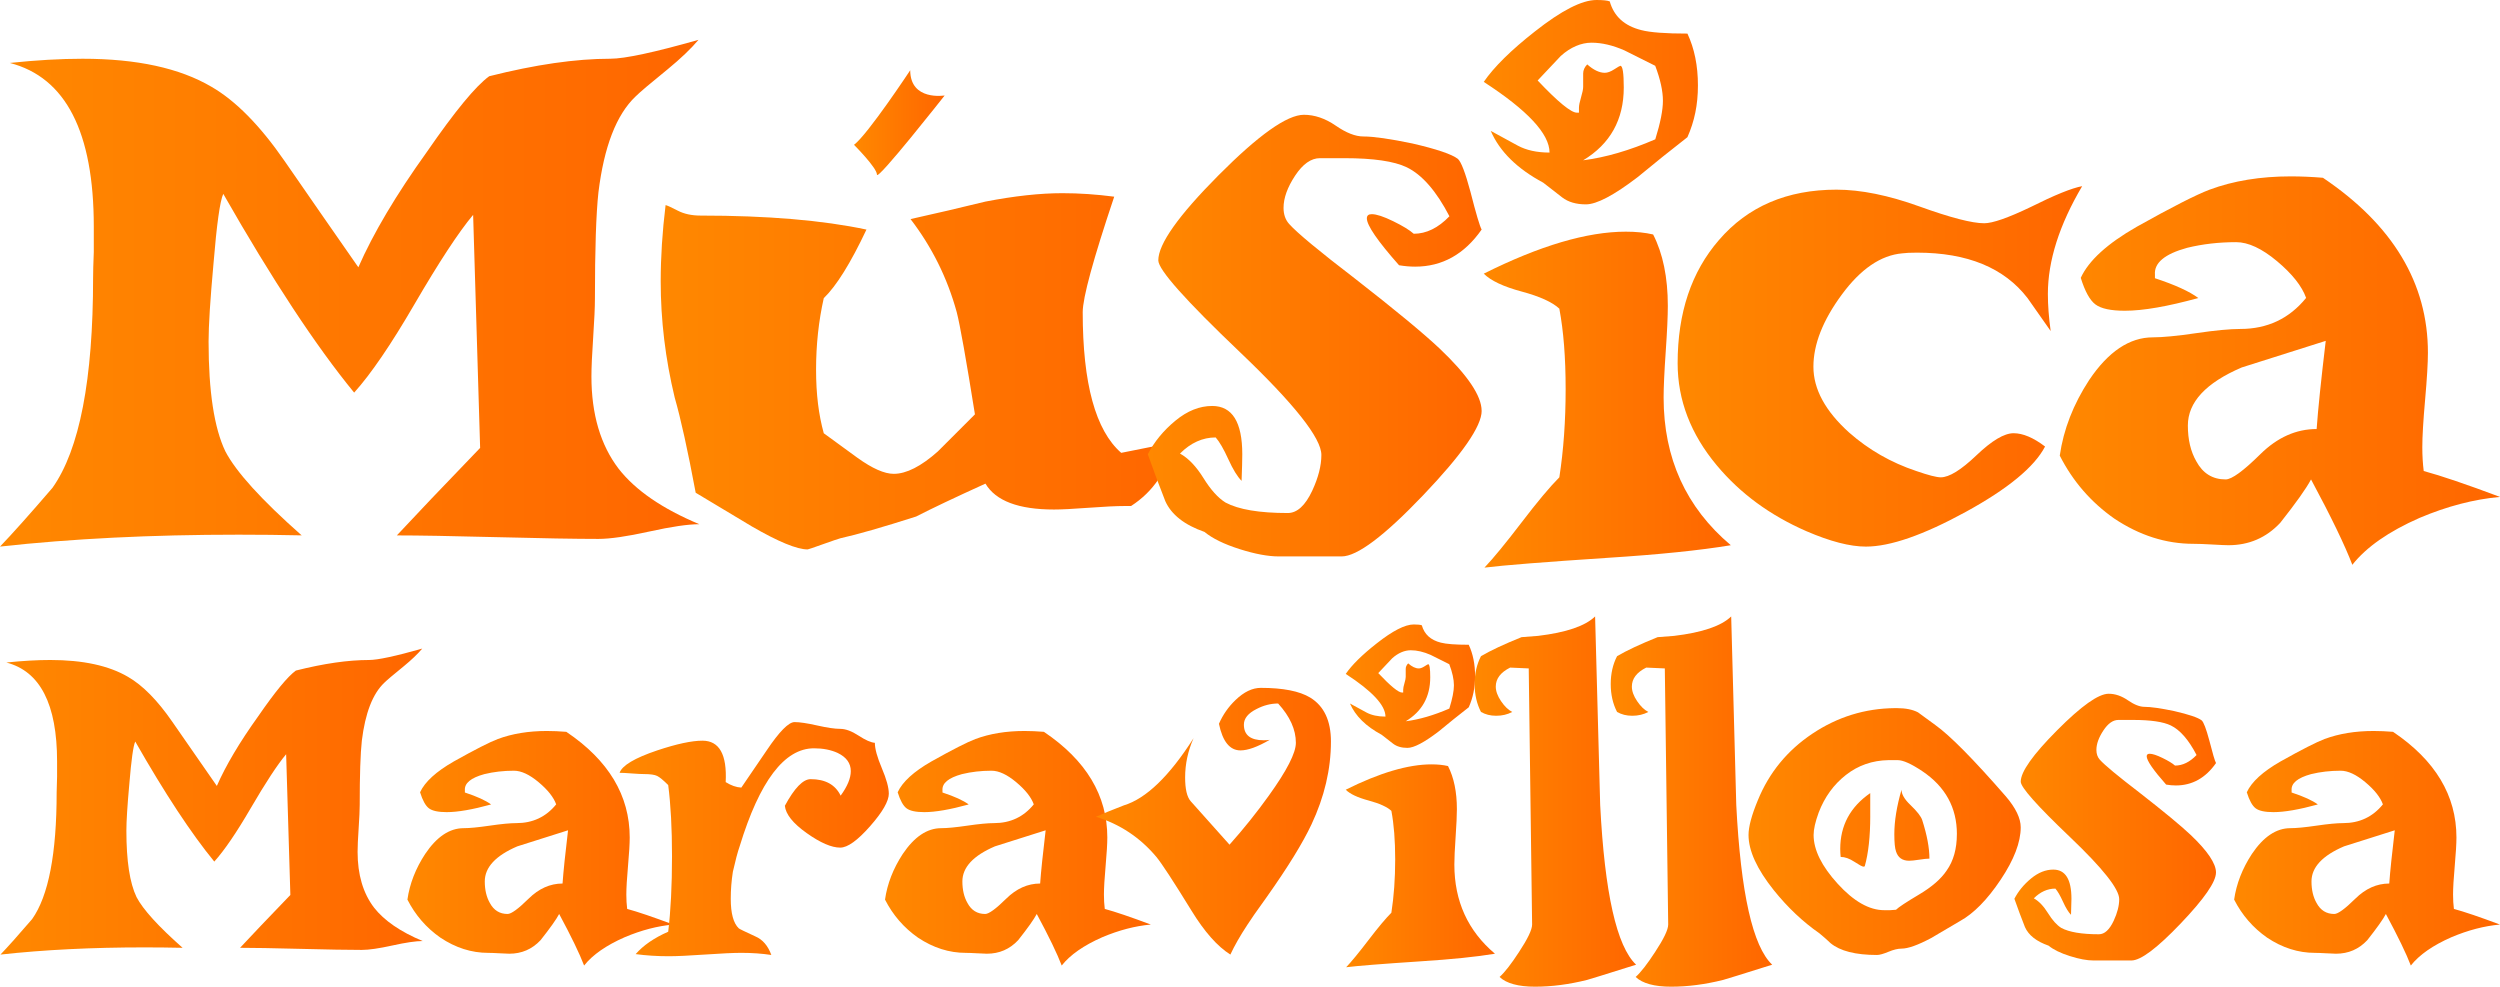 <?xml version="1.0" encoding="UTF-8"?> <svg xmlns="http://www.w3.org/2000/svg" xmlns:xlink="http://www.w3.org/1999/xlink" id="Capa_1" data-name="Capa 1" viewBox="0 0 1936.46 764.27"><defs><style> .cls-1 { fill: url(#Degradado_sin_nombre_2-8); } .cls-2 { fill: url(#Degradado_sin_nombre_2-4); } .cls-3 { fill: url(#Degradado_sin_nombre_2-5); } .cls-4 { fill: url(#Degradado_sin_nombre_2-11); } .cls-5 { fill: url(#Degradado_sin_nombre_2-13); } .cls-6 { fill: url(#Degradado_sin_nombre_2-6); } .cls-7 { fill: url(#Degradado_sin_nombre_2-3); } .cls-8 { fill: url(#Degradado_sin_nombre_2-12); } .cls-9 { fill: url(#Degradado_sin_nombre_2-16); } .cls-10 { fill: url(#Degradado_sin_nombre_2-17); } .cls-11 { fill: url(#Degradado_sin_nombre_2); } .cls-12 { fill: url(#Degradado_sin_nombre_2-7); } .cls-13 { fill: url(#Degradado_sin_nombre_2-18); } .cls-14 { fill: url(#Degradado_sin_nombre_2-9); } .cls-15 { fill: url(#Degradado_sin_nombre_2-10); } .cls-16 { fill: url(#Degradado_sin_nombre_2-2); } .cls-17 { fill: url(#Degradado_sin_nombre_2-15); } .cls-18 { fill: url(#Degradado_sin_nombre_2-14); } </style><linearGradient id="Degradado_sin_nombre_2" data-name="Degradado sin nombre 2" x1=".32" y1="620.87" x2="327.38" y2="620.87" gradientUnits="userSpaceOnUse"><stop offset="0" stop-color="#f80"></stop><stop offset="1" stop-color="#f60"></stop></linearGradient><linearGradient id="Degradado_sin_nombre_2-2" data-name="Degradado sin nombre 2" x1="315.59" y1="657.05" x2="521.52" y2="657.05" xlink:href="#Degradado_sin_nombre_2"></linearGradient><linearGradient id="Degradado_sin_nombre_2-3" data-name="Degradado sin nombre 2" x1="479.94" y1="650.01" x2="688.48" y2="650.01" xlink:href="#Degradado_sin_nombre_2"></linearGradient><linearGradient id="Degradado_sin_nombre_2-4" data-name="Degradado sin nombre 2" x1="685.53" y1="657.05" x2="891.46" y2="657.05" xlink:href="#Degradado_sin_nombre_2"></linearGradient><linearGradient id="Degradado_sin_nombre_2-5" data-name="Degradado sin nombre 2" x1="848.9" y1="636.1" x2="1030.92" y2="636.1" xlink:href="#Degradado_sin_nombre_2"></linearGradient><linearGradient id="Degradado_sin_nombre_2-6" data-name="Degradado sin nombre 2" x1="1042.38" y1="616.45" x2="1157.95" y2="616.45" xlink:href="#Degradado_sin_nombre_2"></linearGradient><linearGradient id="Degradado_sin_nombre_2-7" data-name="Degradado sin nombre 2" x1="1142.23" x2="1267.29" xlink:href="#Degradado_sin_nombre_2"></linearGradient><linearGradient id="Degradado_sin_nombre_2-8" data-name="Degradado sin nombre 2" x1="1247.64" x2="1372.7" xlink:href="#Degradado_sin_nombre_2"></linearGradient><linearGradient id="Degradado_sin_nombre_2-9" data-name="Degradado sin nombre 2" x1="1354.37" y1="644.12" x2="1565.21" y2="644.12" xlink:href="#Degradado_sin_nombre_2"></linearGradient><linearGradient id="Degradado_sin_nombre_2-10" data-name="Degradado sin nombre 2" x1="1560.29" y1="640.68" x2="1716.46" y2="640.68" xlink:href="#Degradado_sin_nombre_2"></linearGradient><linearGradient id="Degradado_sin_nombre_2-11" data-name="Degradado sin nombre 2" x1="1730.53" y1="657.05" x2="1936.46" y2="657.05" xlink:href="#Degradado_sin_nombre_2"></linearGradient><linearGradient id="Degradado_sin_nombre_2-12" data-name="Degradado sin nombre 2" x1="0" y1="227.15" x2="541.58" y2="227.15" xlink:href="#Degradado_sin_nombre_2"></linearGradient><linearGradient id="Degradado_sin_nombre_2-13" data-name="Degradado sin nombre 2" x1="511.77" y1="287.6" x2="909.14" y2="287.6" xlink:href="#Degradado_sin_nombre_2"></linearGradient><linearGradient id="Degradado_sin_nombre_2-14" data-name="Degradado sin nombre 2" x1="889.08" y1="259.95" x2="1147.67" y2="259.95" xlink:href="#Degradado_sin_nombre_2"></linearGradient><linearGradient id="Degradado_sin_nombre_2-15" data-name="Degradado sin nombre 2" x1="1149.3" y1="219.83" x2="1340.67" y2="219.83" xlink:href="#Degradado_sin_nombre_2"></linearGradient><linearGradient id="Degradado_sin_nombre_2-16" data-name="Degradado sin nombre 2" x1="1299.46" y1="283.8" x2="1612.81" y2="283.8" xlink:href="#Degradado_sin_nombre_2"></linearGradient><linearGradient id="Degradado_sin_nombre_2-17" data-name="Degradado sin nombre 2" x1="1595.46" y1="287.05" x2="1936.46" y2="287.05" xlink:href="#Degradado_sin_nombre_2"></linearGradient><linearGradient id="Degradado_sin_nombre_2-18" data-name="Degradado sin nombre 2" x1="661.5" y1="95" x2="731.72" y2="95" xlink:href="#Degradado_sin_nombre_2"></linearGradient></defs><g><g><path class="cls-11" d="m327.38,728.91c-5.24,0-13.04,1.15-23.41,3.44-10.37,2.29-18.28,3.44-23.73,3.44-10.48,0-26.3-.27-47.47-.82-21.17-.54-36.78-.82-46.82-.82,8.51-9.17,21.49-22.8,38.96-40.92l-3.27-109.02c-6.77,8.08-15.93,22.05-27.5,41.91-10.92,18.77-20.3,32.52-28.15,41.25-17.9-21.82-38.3-52.82-61.22-92.98-1.53,3.27-3.06,14.19-4.58,32.74-1.53,16.81-2.29,28.92-2.29,36.34,0,23.36,2.62,40.49,7.86,51.4,5.02,9.61,16.91,22.7,35.69,39.29-9.61-.21-19.43-.33-29.46-.33-40.82,0-78.03,1.86-111.64,5.57,5.67-5.89,13.86-15.06,24.55-27.5,12.66-17.89,18.99-50.63,18.99-98.21,0-2.62.11-6.66.33-12.11v-11.79c0-44.3-13.1-69.84-39.29-76.61,12.44-1.31,23.79-1.96,34.05-1.96,25.32,0,45.39,4.37,60.24,13.1,11.35,6.55,22.75,18.12,34.21,34.7,11.46,16.59,22.97,33.18,34.54,49.76,6.98-15.93,17.68-33.94,32.08-54.02,13.1-18.99,22.8-30.77,29.14-35.36,21.61-5.45,40.48-8.18,56.64-8.18,6.76,0,20.51-2.95,41.25-8.84-3.49,4.15-8.3,8.73-14.4,13.75-8.08,6.55-13.1,10.8-15.06,12.77-8.95,8.51-14.73,23.46-17.35,44.85-1.09,10.04-1.64,26.63-1.64,49.76,0,3.93-.28,9.93-.82,18.01-.55,8.08-.82,14.19-.82,18.33,0,17.68,4.26,32.08,12.77,43.21,7.86,10.04,20.4,18.66,37.65,25.86Z"></path><path class="cls-16" d="m521.52,716.14c-12.23,1.09-24.77,4.37-37.65,9.82-14.4,6.33-24.88,13.64-31.43,21.93-3.49-9.17-9.93-22.48-19.32-39.94-2.18,4.15-6.99,10.92-14.41,20.3-6.55,6.99-14.62,10.48-24.23,10.48-1.31,0-3.82-.11-7.53-.33-3.71-.21-6.66-.33-8.84-.33-12.88,0-25.21-3.93-36.99-11.79-10.92-7.64-19.43-17.46-25.54-29.46,1.74-12.22,6.33-24.01,13.75-35.36,8.95-13.31,18.88-19.97,29.79-19.97,4.58,0,11.35-.65,20.3-1.96,8.95-1.31,15.82-1.96,20.62-1.96,12.66,0,22.92-4.84,30.77-14.52-1.96-5.5-6.5-11.22-13.59-17.16-7.09-5.94-13.48-8.91-19.15-8.91-8.08,0-15.71.89-22.92,2.65-10.48,2.87-15.5,7.06-15.06,12.57v1.66c9.38,3.09,16.15,6.17,20.3,9.26-14.4,3.97-25.86,5.95-34.38,5.95-6.55,0-11.13-.98-13.75-2.95-2.62-1.96-4.91-6.11-6.88-12.44,3.71-8.07,12.44-16.04,26.19-23.9,16.37-9.17,27.71-14.95,34.05-17.35,11.13-4.14,23.79-6.22,37.98-6.22,4.8,0,9.82.22,15.06.65,32.74,22.05,49.11,49.33,49.11,81.85,0,4.8-.44,12.11-1.31,21.94-.87,9.82-1.31,17.24-1.31,22.26,0,3.93.21,7.64.65,11.13,8.07,2.18,19.97,6.22,35.68,12.11Zm-81.52-73.01c-13.1,4.15-26.19,8.3-39.29,12.44-16.81,7.2-25.21,16.26-25.21,27.17,0,6.55,1.31,12.11,3.93,16.7,3.05,5.68,7.64,8.51,13.75,8.51,2.83,0,8.24-3.93,16.21-11.79,7.96-7.86,16.75-11.79,26.35-11.79.65-9.17,2.07-22.92,4.26-41.25Z"></path><path class="cls-7" d="m688.48,614.65c0,5.89-4.86,14.35-14.57,25.37-9.71,11.02-17.41,16.53-23.08,16.53-6.77,0-15.44-3.76-26.03-11.29-10.59-7.53-16.21-14.57-16.86-21.12,7.42-13.75,14.08-20.62,19.97-20.62,11.35,0,19.1,4.26,23.24,12.77,5.24-7.2,7.86-13.53,7.86-18.99,0-6.11-3.39-10.8-10.15-14.08-5.24-2.4-11.35-3.6-18.33-3.6-22.92,0-42.12,25.32-57.62,75.95-1.53,4.37-3.27,10.92-5.24,19.64-1.09,6.99-1.64,13.97-1.64,20.95,0,11.35,2.07,18.99,6.22,22.92.44.44,4.69,2.51,12.77,6.22,5.67,2.4,9.82,7.2,12.44,14.4-7.2-1.09-14.95-1.64-23.24-1.64-6.11,0-15.44.44-27.99,1.31-12.55.87-21.99,1.31-28.32,1.31-8.95,0-17.46-.55-25.54-1.64,5.89-6.76,14.29-12.55,25.21-17.35,1.96-16.15,2.95-35.68,2.95-58.6,0-21.39-.98-39.72-2.95-55-3.71-3.71-6.55-6.06-8.51-7.04s-5.35-1.47-10.15-1.47c-2.18,0-5.4-.16-9.66-.49-4.26-.33-7.37-.49-9.33-.49,1.96-5.67,11.67-11.46,29.14-17.35,15.06-5.02,26.73-7.53,35.03-7.53,13.1,0,19.1,10.7,18.01,32.08,4.14,2.62,8.18,4.04,12.11,4.26.43-.65,6.98-10.26,19.64-28.81,9.82-14.62,17.02-21.93,21.61-21.93,3.93,0,9.77.87,17.51,2.62,7.74,1.75,13.69,2.62,17.84,2.62s8.89,1.75,14.24,5.24c5.35,3.49,9.55,5.35,12.6,5.57,0,4.58,1.8,11.13,5.4,19.64s5.4,15.06,5.4,19.64Z"></path><path class="cls-2" d="m891.46,716.14c-12.23,1.09-24.77,4.37-37.65,9.82-14.4,6.33-24.88,13.64-31.43,21.93-3.49-9.17-9.93-22.48-19.32-39.94-2.18,4.15-6.99,10.92-14.41,20.3-6.55,6.99-14.62,10.48-24.23,10.48-1.31,0-3.82-.11-7.53-.33-3.71-.21-6.66-.33-8.84-.33-12.88,0-25.21-3.93-36.99-11.79-10.92-7.64-19.43-17.46-25.54-29.46,1.74-12.22,6.33-24.01,13.75-35.36,8.95-13.31,18.88-19.97,29.79-19.97,4.58,0,11.35-.65,20.3-1.96,8.95-1.31,15.82-1.96,20.62-1.96,12.66,0,22.92-4.84,30.77-14.52-1.96-5.5-6.5-11.22-13.59-17.16-7.09-5.94-13.48-8.91-19.15-8.91-8.08,0-15.71.89-22.92,2.65-10.48,2.87-15.5,7.06-15.06,12.57v1.66c9.38,3.09,16.15,6.17,20.3,9.26-14.4,3.97-25.86,5.95-34.38,5.95-6.55,0-11.13-.98-13.75-2.95-2.62-1.96-4.91-6.11-6.88-12.44,3.71-8.07,12.44-16.04,26.19-23.9,16.37-9.17,27.71-14.95,34.05-17.35,11.13-4.14,23.79-6.22,37.98-6.22,4.8,0,9.82.22,15.06.65,32.74,22.05,49.11,49.33,49.11,81.85,0,4.8-.44,12.11-1.31,21.94-.87,9.82-1.31,17.24-1.31,22.26,0,3.93.21,7.64.65,11.13,8.07,2.18,19.97,6.22,35.69,12.11Zm-81.52-73.01c-13.1,4.15-26.19,8.3-39.29,12.44-16.81,7.2-25.21,16.26-25.21,27.17,0,6.55,1.31,12.11,3.93,16.7,3.05,5.68,7.64,8.51,13.75,8.51,2.83,0,8.24-3.93,16.21-11.79,7.96-7.86,16.75-11.79,26.35-11.79.65-9.17,2.07-22.92,4.26-41.25Z"></path><path class="cls-3" d="m1030.92,574.39c0,21.39-5.02,42.78-15.06,64.17-6.77,14.41-18.33,33.18-34.7,56.31-7.86,10.92-12.88,18.12-15.06,21.61-5.46,8.3-9.82,15.93-13.09,22.92-10.04-6.33-20.08-17.68-30.12-34.05-13.97-22.7-23.03-36.55-27.17-41.58-12.66-15.06-28.27-25.42-46.82-31.1,4.8-2.18,12-5.13,21.61-8.84,17.24-5.24,35.25-22.59,54.02-52.05-4.37,9.82-6.55,19.97-6.55,30.45,0,8.95,1.42,15.06,4.26,18.33l30.12,33.72c10.91-12.22,21.06-24.88,30.45-37.98,13.96-19.42,20.95-33.07,20.95-40.92,0-10.26-4.58-20.41-13.75-30.45-5.68,0-11.24,1.42-16.7,4.26-6.55,3.27-9.82,7.32-9.82,12.11,0,8.08,5.13,12.11,15.39,12.11,1.74,0,3.27-.11,4.58-.33-9.39,5.46-16.92,8.18-22.59,8.18-8.3,0-13.86-6.88-16.7-20.62,3.05-6.98,7.31-13.1,12.77-18.33,6.55-6.33,13.09-9.49,19.64-9.49,17.24,0,30.01,2.51,38.3,7.53,10.69,6.55,16.04,17.9,16.04,34.05Z"></path><path class="cls-6" d="m1137.65,547.87c-7.86,6.11-15.61,12.33-23.24,18.66-11.13,8.51-19.21,12.77-24.23,12.77-4.58,0-8.3-1.09-11.13-3.27-5.68-4.36-8.62-6.66-8.84-6.88-12.23-6.55-20.41-14.62-24.55-24.23,4.36,2.4,8.56,4.7,12.6,6.88,4.04,2.18,9,3.27,14.9,3.27,0-8.73-10.26-19.75-30.77-33.07,4.8-6.98,12.77-14.84,23.9-23.57,12.44-9.82,22.04-14.73,28.81-14.73,3.05,0,5.12.22,6.22.66,1.96,6.99,6.88,11.46,14.73,13.42,4.14,1.09,11.35,1.64,21.61,1.64,3.27,6.99,4.91,15.06,4.91,24.23s-1.64,16.81-4.91,24.23Zm20.3,190.87c-14.41,2.4-33.61,4.36-57.62,5.89-29.68,1.96-48.89,3.49-57.62,4.58,4.14-4.37,9.93-11.4,17.35-21.12,7.42-9.71,13.31-16.75,17.68-21.12,1.96-12.66,2.95-26.41,2.95-41.25s-.98-27.17-2.95-37.65c-3.27-3.05-9.17-5.73-17.68-8.02s-14.41-5.07-17.68-8.35c26.19-13.09,48.34-19.64,66.46-19.64,4.8,0,9.05.44,12.77,1.31,4.58,8.95,6.87,20.08,6.87,33.39,0,4.8-.33,11.95-.98,21.44-.66,9.49-.98,16.64-.98,21.44,0,28.38,10.48,51.4,31.43,69.08Zm-35.33-189.88c2.38-7.64,3.57-13.64,3.57-18.01,0-4.58-1.2-10.04-3.6-16.37-4.8-2.4-9.61-4.8-14.41-7.2-5.46-2.4-10.59-3.6-15.39-3.6s-9.82,2.08-14.41,6.22c-3.71,3.93-7.31,7.75-10.8,11.46,9.5,10.04,15.62,15.06,18.36,15.06h.95v-2.29c0-1.09.33-2.73.98-4.91.66-2.18.98-3.82.98-4.91v-6.22c0-1.52.63-2.95,1.9-4.26,2.95,2.62,5.69,3.93,8.23,3.93,1.26,0,2.74-.54,4.43-1.64,1.69-1.09,2.63-1.64,2.85-1.64,1.05,0,1.58,3.39,1.58,10.15,0,15.06-6.33,26.41-18.99,34.05,10.38-1.31,21.63-4.58,33.75-9.82Z"></path><path class="cls-12" d="m1267.29,747.24c-23.57,7.42-36.23,11.35-37.98,11.79-13.97,3.49-27.39,5.24-40.27,5.24s-22.26-2.51-27.5-7.53c3.93-3.49,8.95-9.93,15.06-19.32,6.76-10.26,10.15-17.35,10.15-21.28l-2.62-198.39c-3.27-.21-8.08-.43-14.4-.65-7.42,3.71-11.13,8.62-11.13,14.73,0,3.49,1.36,7.26,4.09,11.29,2.73,4.04,5.62,6.82,8.68,8.35-3.71,1.96-7.86,2.95-12.44,2.95s-8.3-.98-11.79-2.95c-3.27-6.33-4.91-13.53-4.91-21.61s1.64-15.27,4.91-21.61c7.42-4.36,17.89-9.27,31.43-14.73,2.83-.21,7.09-.54,12.77-.98,21.82-2.62,36.55-7.64,44.2-15.06,1.31,48.67,2.62,97.34,3.93,146.01,3.49,68.32,12.77,109.57,27.83,123.75Z"></path><path class="cls-1" d="m1372.7,747.24c-23.57,7.42-36.23,11.35-37.98,11.79-13.97,3.49-27.39,5.24-40.27,5.24s-22.26-2.51-27.5-7.53c3.93-3.49,8.95-9.93,15.06-19.32,6.76-10.26,10.15-17.35,10.15-21.28l-2.62-198.39c-3.27-.21-8.08-.43-14.4-.65-7.42,3.71-11.13,8.62-11.13,14.73,0,3.49,1.36,7.26,4.09,11.29,2.73,4.04,5.62,6.82,8.68,8.35-3.71,1.96-7.86,2.95-12.44,2.95s-8.3-.98-11.79-2.95c-3.27-6.33-4.91-13.53-4.91-21.61s1.64-15.27,4.91-21.61c7.42-4.36,17.89-9.27,31.43-14.73,2.83-.21,7.09-.54,12.77-.98,21.82-2.62,36.55-7.64,44.2-15.06,1.31,48.67,2.62,97.34,3.93,146.01,3.49,68.32,12.77,109.57,27.83,123.75Z"></path><path class="cls-14" d="m1565.21,640.84c0,11.57-5.19,25.1-15.55,40.59-10.37,15.5-20.9,26.19-31.59,32.08-7.42,4.37-14.84,8.73-22.26,13.1-10.26,5.46-17.9,8.18-22.92,8.18-2.84,0-6.22.82-10.15,2.46s-6.88,2.46-8.84,2.46c-16.59,0-28.59-3.05-36.01-9.17-1.75-1.75-4.58-4.26-8.51-7.53-12.88-8.95-24.67-20.08-35.36-33.39-13.1-16.37-19.64-30.66-19.64-42.89,0-6.33,2.4-15.27,7.2-26.85,8.73-21.39,22.8-38.58,42.23-51.56,19.42-12.98,40.7-19.59,63.84-19.81h1.64c6.76,0,12.22,1.09,16.37,3.27,4.58,3.27,9.05,6.55,13.42,9.82,11.35,8.08,29.57,26.52,54.67,55.33,7.64,8.95,11.46,16.92,11.46,23.9Zm-49.43,5.24c0-20.51-8.95-36.77-26.85-48.78-8.51-5.67-14.84-8.51-18.99-8.51h-7.2c-12.44.22-23.41,4.04-32.9,11.46-9.49,7.42-16.53,17.14-21.12,29.14-2.62,7.2-3.93,12.99-3.93,17.35,0,11.57,6.22,24.17,18.66,37.81,12.44,13.64,24.44,20.46,36.01,20.46h4.58c2.18-.21,3.71-.33,4.58-.33,1.96-1.96,7.91-5.89,17.84-11.79,9.93-5.89,17.08-12.11,21.44-18.66,5.24-7.42,7.86-16.8,7.86-28.16Zm-67.11-14.08c0,15.93-1.42,28.92-4.26,38.96-.22.22-.55.33-.98.33-.88,0-3.22-1.25-7.04-3.76-3.82-2.51-7.37-3.77-10.64-3.77-.22-2.18-.33-4.26-.33-6.22,0-18.11,7.75-32.52,23.24-43.21v17.68Zm45.83,33.07c-1.75,0-4.37.28-7.86.82-3.49.55-6.11.82-7.86.82-5.24,0-8.62-2.4-10.15-7.2-.88-2.4-1.31-6.88-1.31-13.42,0-10.04,1.85-21.49,5.57-34.38,0,3.49,2.29,7.42,6.88,11.79,5.24,5.02,8.29,8.95,9.17,11.79,3.71,11.57,5.57,21.5,5.57,29.79Z"></path><path class="cls-15" d="m1716.46,675.87c0,7.2-9.12,20.35-27.34,39.45-18.23,19.1-30.94,28.65-38.14,28.65h-29.46c-5.02,0-11.13-1.15-18.33-3.44-7.2-2.29-12.66-4.96-16.37-8.02-9.39-3.27-15.5-8.07-18.33-14.41-2.84-7.2-5.57-14.51-8.18-21.93,3.05-5.89,7.37-11.13,12.93-15.71,5.57-4.58,11.29-6.88,17.19-6.88,9.38,0,14.08,7.53,14.08,22.59,0,2.62-.11,6.77-.33,12.44-1.96-1.96-4.04-5.34-6.22-10.15-2.18-4.8-4.15-8.18-5.89-10.15-6.11,0-11.68,2.51-16.7,7.53,3.93,2.18,7.58,6.01,10.97,11.46,3.38,5.46,6.82,9.28,10.31,11.46,6.11,3.27,15.82,4.91,29.14,4.91,4.36,0,8.18-3.49,11.46-10.48,2.83-6.11,4.26-11.67,4.26-16.7,0-7.86-12.72-23.9-38.14-48.13-25.43-24.23-38.14-38.52-38.14-42.89,0-7.64,9.38-20.9,28.16-39.78,18.77-18.88,32.08-28.32,39.94-28.32,5.02,0,9.99,1.69,14.9,5.07,4.91,3.39,9.22,5.07,12.93,5.07,4.8,0,12.44,1.09,22.92,3.27,11.35,2.62,18.44,5.02,21.28,7.2,1.52,1.31,3.49,6.44,5.89,15.39,2.62,10.26,4.36,16.15,5.24,17.68-8.08,11.57-18.45,17.35-31.1,17.35-2.4,0-4.91-.21-7.53-.66-10.04-11.35-15.06-18.66-15.06-21.93,0-1.31.76-1.96,2.29-1.96,2.18,0,5.51,1.09,9.98,3.27,4.47,2.18,7.69,4.15,9.66,5.89,5.89,0,11.46-2.73,16.7-8.18-6.11-11.79-12.77-19.42-19.97-22.92-5.89-2.83-15.61-4.26-29.14-4.26h-11.46c-4.15,0-8.02,2.73-11.62,8.18-3.6,5.46-5.4,10.48-5.4,15.06,0,3.06.87,5.57,2.62,7.53,3.71,4.15,13.96,12.66,30.77,25.54,18.77,14.62,31.97,25.54,39.61,32.74,13.1,12.44,19.64,22.15,19.64,29.14Z"></path><path class="cls-4" d="m1936.46,716.14c-12.23,1.09-24.77,4.37-37.65,9.82-14.41,6.33-24.88,13.64-31.43,21.93-3.49-9.17-9.93-22.48-19.32-39.94-2.18,4.15-6.99,10.92-14.4,20.3-6.55,6.99-14.62,10.48-24.23,10.48-1.31,0-3.82-.11-7.53-.33-3.71-.21-6.66-.33-8.84-.33-12.88,0-25.21-3.93-36.99-11.79-10.92-7.64-19.43-17.46-25.54-29.46,1.74-12.22,6.33-24.01,13.75-35.36,8.95-13.31,18.88-19.97,29.79-19.97,4.58,0,11.35-.65,20.3-1.96,8.95-1.31,15.82-1.96,20.62-1.96,12.66,0,22.92-4.84,30.77-14.52-1.96-5.5-6.5-11.22-13.59-17.16-7.09-5.94-13.48-8.91-19.15-8.91-8.08,0-15.71.89-22.92,2.65-10.48,2.87-15.5,7.06-15.06,12.57v1.66c9.38,3.09,16.15,6.17,20.3,9.26-14.41,3.97-25.86,5.95-34.38,5.95-6.55,0-11.13-.98-13.75-2.95-2.62-1.96-4.91-6.11-6.88-12.44,3.71-8.07,12.44-16.04,26.19-23.9,16.37-9.17,27.72-14.95,34.05-17.35,11.13-4.14,23.79-6.22,37.98-6.22,4.8,0,9.82.22,15.06.65,32.74,22.05,49.11,49.33,49.11,81.85,0,4.8-.44,12.11-1.31,21.94-.88,9.82-1.31,17.24-1.31,22.26,0,3.93.21,7.64.65,11.13,8.07,2.18,19.97,6.22,35.68,12.11Zm-81.52-73.01c-13.09,4.15-26.19,8.3-39.29,12.44-16.81,7.2-25.21,16.26-25.21,27.17,0,6.55,1.31,12.11,3.93,16.7,3.05,5.68,7.64,8.51,13.75,8.51,2.83,0,8.24-3.93,16.21-11.79,7.96-7.86,16.75-11.79,26.35-11.79.66-9.17,2.07-22.92,4.26-41.25Z"></path></g><g><path class="cls-8" d="m541.58,406.05c-8.67,0-21.6,1.9-38.76,5.69-17.17,3.79-30.27,5.69-39.3,5.69-17.35,0-43.56-.45-78.61-1.36-35.06-.9-60.9-1.36-77.52-1.36,14.1-15.18,35.59-37.76,64.51-67.77l-5.42-180.53c-11.21,13.38-26.39,36.51-45.54,69.39-18.08,31.09-33.61,53.86-46.62,68.31-29.64-36.14-63.43-87.46-101.38-153.96-2.53,5.42-5.07,23.5-7.59,54.21-2.53,27.83-3.79,47.89-3.79,60.17,0,38.68,4.34,67.05,13.01,85.11,8.31,15.91,28,37.59,59.09,65.05-15.91-.36-32.17-.54-48.79-.54-67.59,0-129.21,3.07-184.86,9.22,9.39-9.76,22.95-24.94,40.66-45.54,20.96-29.63,31.44-83.84,31.44-162.64,0-4.34.18-11.02.54-20.06v-19.52c0-73.36-21.69-115.65-65.05-126.86,20.6-2.17,39.39-3.25,56.38-3.25,41.92,0,75.17,7.23,99.75,21.68,18.79,10.84,37.68,30,56.65,57.46,18.97,27.47,38.03,54.94,57.19,82.4,11.56-26.38,29.27-56.19,53.13-89.45,21.69-31.44,37.76-50.96,48.25-58.55,35.78-9.03,67.04-13.55,93.79-13.55,11.2,0,33.97-4.88,68.31-14.64-5.79,6.87-13.74,14.46-23.85,22.77-13.38,10.84-21.69,17.89-24.94,21.14-14.82,14.1-24.4,38.86-28.73,74.27-1.81,16.63-2.71,44.1-2.71,82.4,0,6.51-.46,16.45-1.35,29.82-.91,13.38-1.36,23.5-1.36,30.36,0,29.27,7.05,53.13,21.14,71.56,13.01,16.63,33.79,30.9,62.34,42.83Z"></path><path class="cls-5" d="m876.07,391.95h-4.88c-6.5,0-15.81.46-27.92,1.36-12.11.91-21.06,1.36-26.83,1.36-27.47,0-45.18-6.68-53.13-20.06-23.85,10.84-41.74,19.34-53.67,25.48-26.02,8.32-45.54,13.92-58.55,16.81-1.45.36-5.96,1.9-13.55,4.61s-11.57,4.07-11.93,4.07c-8.32,0-22.77-5.96-43.37-17.89-14.46-8.67-28.92-17.35-43.37-26.02-6.15-32.88-11.57-57.46-16.26-73.73-7.23-29.99-10.84-59.99-10.84-89.99,0-18.79,1.26-38.49,3.79-59.09,1.44.36,4.61,1.81,9.49,4.34,4.88,2.53,10.75,3.79,17.62,3.79,51.68,0,94.51,3.62,128.48,10.84-12.29,26.02-23.31,43.73-33.07,53.13-3.98,17.71-5.96,36.14-5.96,55.3s1.98,34.88,5.96,49.33c1.08.73,9.76,7.05,26.02,18.97,11.56,8.32,20.96,12.47,28.19,12.47,9.76,0,21.14-5.78,34.15-17.35,9.76-9.76,19.33-19.33,28.73-28.73-6.87-43-11.57-69.39-14.1-79.15-7.23-26.38-19.16-50.42-35.78-72.1,19.52-4.34,38.85-8.85,58.01-13.55,22.4-4.34,42.29-6.51,59.63-6.51,13.01,0,26.38.91,40.12,2.71-16.26,48.44-24.4,78.25-24.4,89.45,0,55.3,9.94,91.62,29.82,108.97l40.66-8.13c-4.7,21.69-15.72,38.13-33.07,49.33Z"></path><path class="cls-18" d="m1147.67,318.22c0,11.93-15.09,33.71-45.27,65.33-30.18,31.63-51.23,47.44-63.16,47.44h-48.79c-8.32,0-18.43-1.9-30.36-5.69s-20.96-8.22-27.11-13.28c-15.54-5.42-25.67-13.37-30.36-23.85-4.7-11.93-9.22-24.03-13.55-36.32,5.06-9.76,12.2-18.43,21.41-26.02s18.7-11.38,28.46-11.38c15.54,0,23.31,12.47,23.31,37.41,0,4.34-.19,11.21-.54,20.6-3.25-3.25-6.69-8.85-10.3-16.81-3.62-7.95-6.87-13.55-9.76-16.81-10.12,0-19.34,4.16-27.65,12.47,6.51,3.62,12.55,9.95,18.16,18.97,5.6,9.04,11.29,15.37,17.08,18.97,10.11,5.42,26.2,8.13,48.25,8.13,7.23,0,13.55-5.78,18.97-17.35,4.69-10.11,7.05-19.33,7.05-27.65,0-13.01-21.06-39.58-63.16-79.69-42.11-40.12-63.16-63.78-63.16-71.02,0-12.65,15.54-34.6,46.62-65.87,31.08-31.26,53.13-46.89,66.14-46.89,8.31,0,16.53,2.8,24.67,8.4,8.13,5.61,15.26,8.4,21.41,8.4,7.95,0,20.6,1.81,37.95,5.42,18.79,4.34,30.54,8.32,35.24,11.93,2.52,2.17,5.78,10.66,9.76,25.48,4.34,16.99,7.23,26.75,8.67,29.27-13.38,19.16-30.54,28.73-51.5,28.73-3.98,0-8.13-.36-12.47-1.08-16.63-18.79-24.94-30.9-24.94-36.32,0-2.17,1.26-3.25,3.79-3.25,3.61,0,9.12,1.81,16.53,5.42,7.4,3.62,12.74,6.87,15.99,9.76,9.76,0,18.97-4.51,27.65-13.55-10.12-19.52-21.14-32.16-33.07-37.95-9.76-4.69-25.84-7.05-48.25-7.05h-18.97c-6.87,0-13.28,4.52-19.25,13.55-5.96,9.04-8.95,17.35-8.95,24.94,0,5.07,1.44,9.22,4.34,12.47,6.14,6.87,23.12,20.96,50.96,42.29,31.08,24.22,52.94,42.29,65.6,54.21,21.69,20.6,32.53,36.69,32.53,48.25Z"></path><path class="cls-17" d="m1307.05,106.26c-13.01,10.12-25.84,20.42-38.49,30.9-18.43,14.1-31.81,21.14-40.12,21.14-7.59,0-13.74-1.8-18.43-5.42-9.4-7.23-14.28-11.02-14.64-11.38-20.25-10.84-33.8-24.21-40.66-40.12,7.23,3.98,14.18,7.78,20.87,11.38,6.68,3.62,14.91,5.42,24.67,5.42,0-14.45-16.99-32.71-50.96-54.75,7.95-11.56,21.14-24.57,39.58-39.03,20.6-16.26,36.5-24.4,47.71-24.4,5.06,0,8.49.36,10.3,1.08,3.25,11.57,11.38,18.97,24.4,22.23,6.86,1.81,18.79,2.71,35.78,2.71,5.42,11.57,8.13,24.94,8.13,40.12s-2.71,27.83-8.13,40.12Zm33.61,316.06c-23.85,3.97-55.66,7.23-95.41,9.76-49.16,3.25-80.96,5.78-95.41,7.59,6.86-7.23,16.44-18.88,28.73-34.97,12.28-16.08,22.04-27.73,29.27-34.97,3.25-20.96,4.88-43.73,4.88-68.31s-1.63-45-4.88-62.34c-5.42-5.06-15.18-9.49-29.27-13.28-14.09-3.79-23.85-8.4-29.27-13.82,43.37-21.69,80.05-32.53,110.05-32.53,7.95,0,14.99.73,21.14,2.17,7.59,14.82,11.38,33.26,11.38,55.3,0,7.95-.54,19.79-1.63,35.51-1.08,15.72-1.63,27.56-1.63,35.51,0,46.99,17.35,85.11,52.04,114.39Zm-58.5-314.43c3.94-12.65,5.91-22.58,5.91-29.82,0-7.59-1.99-16.62-5.96-27.11-7.95-3.97-15.91-7.95-23.85-11.93-9.04-3.97-17.53-5.96-25.48-5.96s-16.26,3.44-23.85,10.3c-6.15,6.5-12.11,12.83-17.89,18.97,15.73,16.63,25.87,24.94,30.41,24.94h1.58v-3.79c0-1.8.54-4.51,1.63-8.13,1.08-3.61,1.63-6.32,1.63-8.13v-10.3c0-2.52,1.04-4.88,3.14-7.05,4.89,4.34,9.43,6.51,13.63,6.51,2.09,0,4.54-.9,7.34-2.71,2.79-1.8,4.36-2.71,4.72-2.71,1.75,0,2.62,5.61,2.62,16.81,0,24.94-10.49,43.73-31.44,56.38,17.2-2.17,35.82-7.59,55.89-16.26Z"></path><path class="cls-9" d="m1612.81,144.2c-17.71,30-26.56,57.83-26.56,83.49,0,8.67.72,18.25,2.17,28.73-3.98-5.78-9.94-14.27-17.89-25.48-18.08-23.49-46.62-35.24-85.66-35.24-5.07,0-8.86.19-11.38.54-16.63,1.45-32.26,12.11-46.89,31.99-14.64,19.88-21.96,38.49-21.96,55.84s9.22,34.34,27.65,50.96c15.18,13.38,32.53,23.31,52.04,29.82,9.39,3.25,15.72,4.88,18.97,4.88,6.51,0,15.72-5.69,27.65-17.08,11.93-11.38,21.5-17.08,28.73-17.08s15.36,3.44,24.4,10.3c-8.32,15.91-28.83,32.8-61.53,50.69-32.71,17.89-58.46,26.83-77.25,26.83-12.29,0-27.65-3.97-46.08-11.93-28.19-12.28-51.32-29.27-69.39-50.96-20.24-24.21-30.36-50.6-30.36-79.15,0-39.03,10.66-70.83,31.99-95.41,22.4-26.02,52.76-39.03,91.08-39.03,18.79,0,40.2,4.34,64.24,13.01,24.03,8.67,40.74,13.01,50.15,13.01,6.5,0,18.43-4.15,35.78-12.47,18.79-9.39,32.16-14.82,40.12-16.26Z"></path><path class="cls-10" d="m1936.46,384.91c-20.25,1.81-41.02,7.23-62.34,16.26-23.85,10.49-41.2,22.58-52.04,36.32-5.79-15.18-16.45-37.22-31.99-66.14-3.62,6.87-11.57,18.08-23.85,33.61-10.84,11.57-24.22,17.35-40.12,17.35-2.17,0-6.33-.18-12.47-.54-6.15-.36-11.03-.54-14.64-.54-21.33,0-41.74-6.5-61.26-19.52-18.08-12.65-32.17-28.91-42.29-48.79,2.89-20.24,10.48-39.75,22.77-58.55,14.81-22.04,31.26-33.07,49.33-33.07,7.59,0,18.79-1.08,33.61-3.25,14.81-2.17,26.2-3.25,34.15-3.25,20.96,0,37.95-8.01,50.96-24.05-3.25-9.11-10.76-18.58-22.5-28.42-11.75-9.83-22.32-14.76-31.71-14.76-13.38,0-26.02,1.46-37.95,4.38-17.35,4.75-25.67,11.69-24.94,20.81v2.74c15.54,5.12,26.74,10.22,33.61,15.33-23.85,6.57-42.83,9.86-56.92,9.86-10.84,0-18.43-1.63-22.77-4.88-4.34-3.25-8.13-10.11-11.38-20.6,6.14-13.37,20.6-26.56,43.37-39.57,27.11-15.18,45.89-24.75,56.38-28.73,18.43-6.86,39.39-10.3,62.89-10.3,7.95,0,16.26.36,24.94,1.08,54.21,36.51,81.32,81.68,81.32,135.53,0,7.95-.73,20.06-2.17,36.32-1.45,16.26-2.17,28.55-2.17,36.86,0,6.51.36,12.66,1.08,18.43,13.37,3.62,33.07,10.3,59.09,20.06Zm-134.99-120.89c-21.68,6.87-43.37,13.74-65.05,20.6-27.83,11.93-41.74,26.93-41.74,45,0,10.84,2.17,20.06,6.51,27.65,5.06,9.4,12.65,14.09,22.77,14.09,4.69,0,13.64-6.5,26.83-19.52,13.19-13.01,27.73-19.52,43.64-19.52,1.08-15.18,3.43-37.95,7.05-68.31Z"></path></g></g><path class="cls-13" d="m705.06,54.4s-32.89,49.78-43.56,57.78c0,0,17.78,17.78,17.78,23.11s52.44-61.33,52.44-61.33c0,0-26.67,4.44-26.67-19.56Z"></path></svg> 